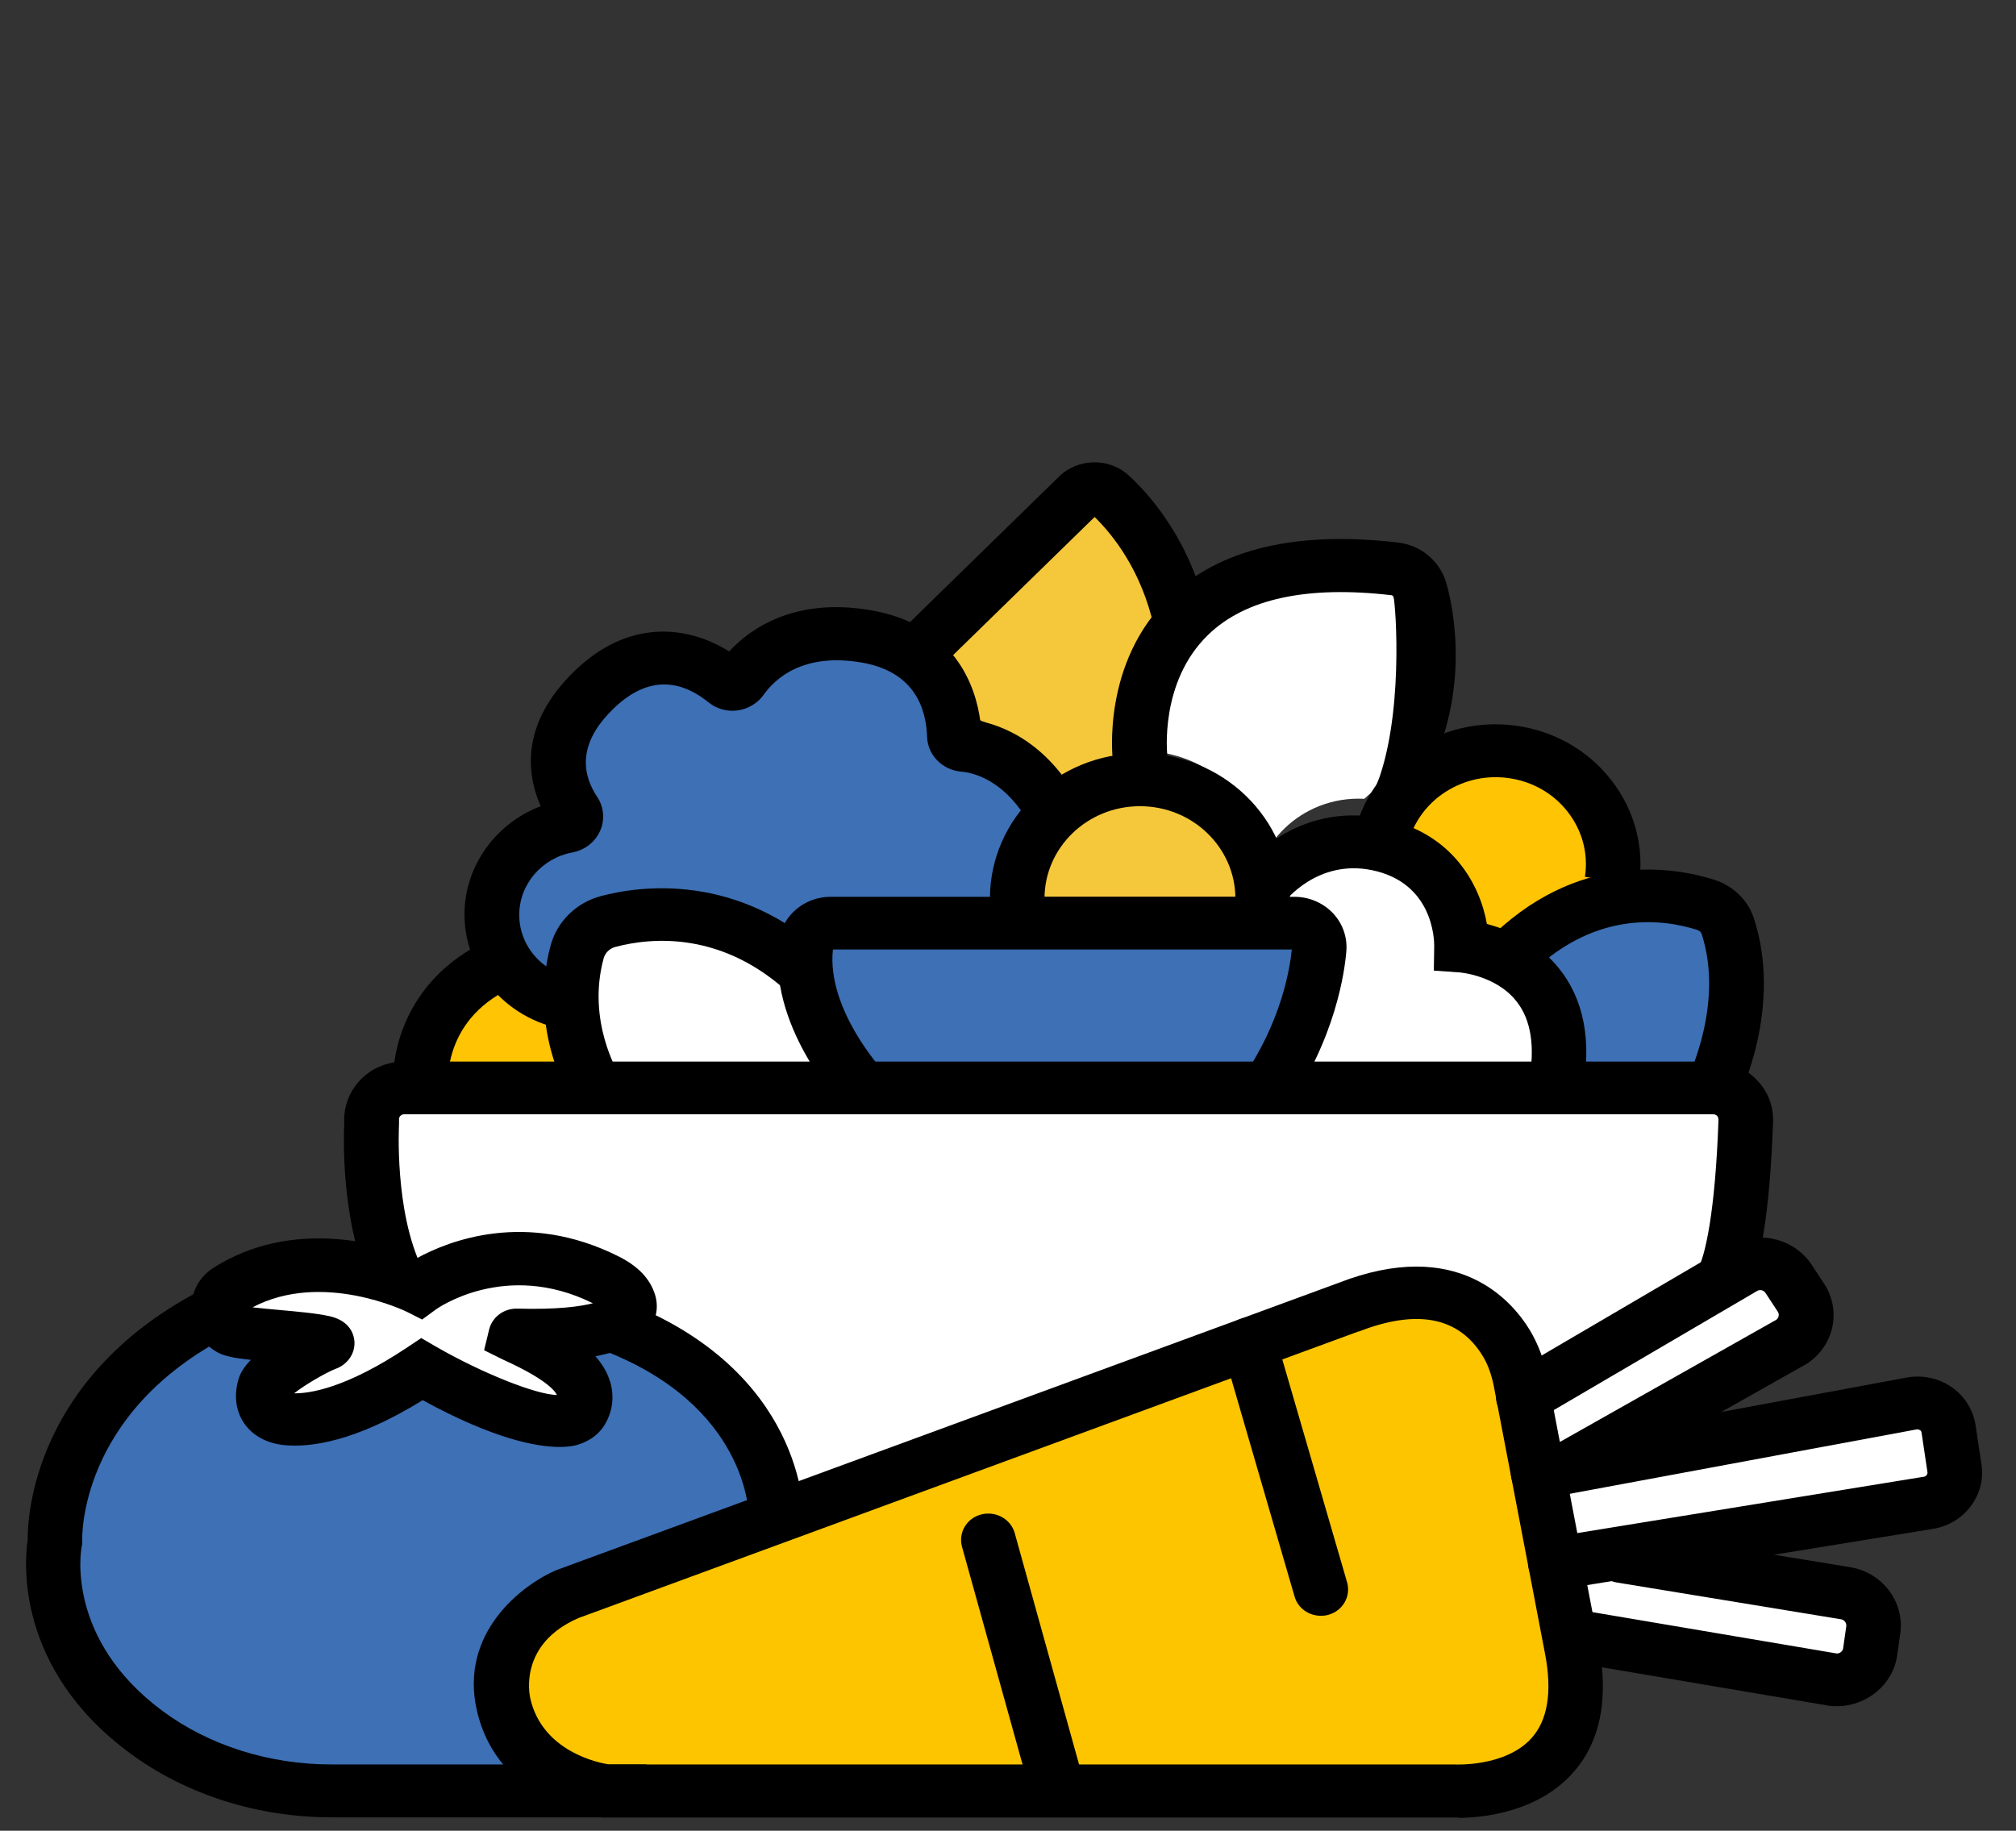 <svg width="109" height="99" viewBox="0 0 109 99" fill="none" xmlns="http://www.w3.org/2000/svg">
<rect x="0" y="0" width="109" height="99" fill="#333333" stroke="none"/>
<path d="M50.894 37.377C50.964 37.747 50.994 38.107 50.994 38.467C53.754 38.697 56.134 40.597 56.824 43.277C57.924 42.287 59.354 41.637 60.924 41.487C61.024 38.627 62.214 35.847 64.394 33.737C64.474 33.657 64.554 33.587 64.634 33.507C64.134 30.737 62.784 28.077 60.574 25.937C60.124 25.507 59.404 25.507 58.954 25.937L49.794 34.807C50.334 35.547 50.714 36.417 50.884 37.367" fill="#F5C73B"/>
<path d="M61.744 40.617C64.774 40.617 67.324 42.587 68.124 45.267C68.334 45.387 68.544 45.507 68.734 45.647C69.564 44.437 70.894 43.537 72.494 43.267C72.924 43.197 73.344 43.177 73.764 43.197C73.914 43.067 74.054 42.937 74.204 42.797C74.244 42.757 74.284 42.717 74.324 42.677C74.734 41.607 75.424 40.667 76.314 39.947C77.714 37.227 77.894 33.997 76.694 31.077C76.674 31.037 76.654 30.997 76.614 30.957C76.574 30.927 76.534 30.897 76.494 30.877C72.324 29.267 67.574 30.217 64.404 33.297C62.344 35.297 61.214 37.927 61.114 40.637C61.324 40.617 61.534 40.607 61.744 40.607" fill="white"/>
<path d="M82.004 51.427C83.414 50.057 85.164 49.147 87.034 48.747C87.124 48.317 87.184 47.867 87.184 47.417C87.184 43.867 84.214 40.987 80.544 40.987C77.474 40.987 74.904 43.007 74.134 45.747C76.564 46.027 78.614 47.807 79.054 50.247C79.114 50.557 79.134 50.867 79.134 51.177C79.994 51.247 80.814 51.517 81.534 51.927C81.684 51.757 81.844 51.597 82.004 51.437" fill="#FFC403"/>
<path d="M27.464 51.987C24.774 52.807 22.824 55.247 22.824 58.117C22.824 58.357 22.834 58.587 22.864 58.817H32.314C31.654 57.657 31.234 56.397 31.084 55.097C29.514 54.577 28.204 53.457 27.474 51.987" fill="#FFC403"/>
<path d="M93.294 49.387C93.294 49.387 93.254 49.307 93.224 49.277C93.194 49.247 93.154 49.227 93.114 49.207C89.284 47.727 84.924 48.607 82.004 51.427C81.844 51.587 81.684 51.757 81.534 51.917C82.904 52.707 83.924 54.047 84.224 55.687C84.424 56.787 84.264 57.877 83.824 58.827H92.144C94.124 56.097 94.594 52.557 93.294 49.387Z" fill="#3D70B5"/>
<path d="M31.734 50.267C31.734 50.267 31.774 50.187 31.804 50.157C31.834 50.127 31.874 50.107 31.914 50.087C35.744 48.607 40.104 49.487 43.024 52.307C43.374 52.647 43.694 53.007 43.994 53.387C43.824 52.557 43.734 51.697 43.734 50.807C43.734 50.227 44.224 49.757 44.814 49.757H55.114C55.114 49.687 55.114 49.617 55.114 49.547C55.114 47.687 55.934 46.017 57.234 44.837C56.574 42.307 54.324 40.507 51.704 40.287C51.704 39.947 51.674 39.597 51.614 39.257C51.024 35.957 47.774 33.747 44.354 34.317C42.574 34.617 41.114 35.607 40.184 36.947C38.854 35.987 37.124 35.527 35.344 35.827C31.924 36.407 29.634 39.547 30.224 42.847C30.284 43.197 30.384 43.527 30.494 43.847C27.974 44.977 26.444 47.627 26.934 50.397C27.334 52.647 28.984 54.397 31.074 55.087C30.884 53.477 31.094 51.817 31.734 50.247" fill="#3D70B5"/>
<path d="M84.224 55.687C83.774 53.187 81.644 51.377 79.144 51.167C79.144 50.857 79.114 50.547 79.064 50.237C78.524 47.257 75.594 45.257 72.504 45.777C70.904 46.047 69.574 46.937 68.744 48.157C68.544 48.017 68.344 47.887 68.134 47.777C68.304 48.347 68.394 48.937 68.394 49.557C68.394 49.627 68.394 49.697 68.394 49.767H70.414C71.014 49.767 71.494 50.237 71.494 50.817C71.494 53.817 70.474 56.587 68.754 58.827H83.834C84.264 57.867 84.424 56.787 84.234 55.687" fill="white"/>
<path d="M68.264 48.497C68.264 48.427 68.264 48.357 68.264 48.287C68.264 44.737 65.294 41.857 61.624 41.857C57.954 41.857 54.984 44.737 54.984 48.287C54.984 48.357 54.984 48.427 54.984 48.497H68.244H68.264Z" fill="#F5C73B"/>
<path d="M43.994 53.387C43.704 53.007 43.374 52.647 43.024 52.307C40.114 49.477 35.754 48.607 31.914 50.087C31.874 50.107 31.834 50.127 31.804 50.157C31.774 50.187 31.744 50.227 31.734 50.267C30.574 53.107 30.824 56.247 32.304 58.827H46.024C46.014 58.587 45.984 58.347 45.954 58.117C45.004 56.707 44.334 55.107 43.984 53.397" fill="white"/>
<path d="M68.744 58.827C70.464 56.587 71.484 53.817 71.484 50.817C71.484 50.237 71.004 49.767 70.404 49.767H44.824C44.224 49.767 43.744 50.237 43.744 50.817C43.744 53.817 44.764 56.587 46.484 58.827H68.754H68.744Z" fill="#3D70B5"/>
<path d="M22.934 69.317C24.074 68.697 25.964 68.287 28.104 68.287C31.594 68.287 34.414 69.367 34.414 70.697C34.414 70.877 34.354 71.057 34.254 71.227C38.934 73.097 42.354 77.017 43.034 81.707L74.744 70.057C76.284 69.487 78.014 69.617 79.454 70.397C80.894 71.177 81.904 72.537 82.204 74.097L82.484 75.537L93.334 69.347C94.194 66.277 94.634 63.087 94.634 59.827C94.634 59.267 94.174 58.817 93.594 58.817H21.044C20.474 58.817 20.004 59.267 20.004 59.827C20.004 62.847 20.384 65.797 21.124 68.657C21.834 68.827 22.444 69.047 22.924 69.307" fill="white"/>
<path d="M27.404 92.457L27.354 92.177C26.864 89.627 28.334 87.117 30.844 86.187L43.044 81.707C42.354 77.017 38.944 73.087 34.264 71.227C33.764 72.077 32.084 72.767 29.904 73.017C31.504 74.257 32.234 75.557 31.584 76.257C30.724 77.197 27.764 76.757 24.974 75.257C24.194 74.837 23.504 74.377 22.944 73.917C22.384 74.377 21.694 74.837 20.914 75.257C18.124 76.747 15.164 77.197 14.304 76.257C13.654 75.547 14.384 74.247 15.984 73.017C13.804 72.767 12.124 72.087 11.624 71.227C6.374 73.317 2.714 78.007 2.714 83.457C2.714 90.857 9.464 96.847 17.784 96.847H28.124C29.164 96.847 30.184 96.757 31.164 96.577C29.274 95.977 27.804 94.427 27.424 92.457" fill="#3D70B5"/>
<path d="M27.404 92.457C27.894 95.007 30.194 96.847 32.884 96.847L79.884 96.827C81.534 96.827 83.104 96.117 84.164 94.897C85.224 93.677 85.664 92.057 85.364 90.487L82.224 74.097C81.924 72.527 80.914 71.177 79.474 70.397C78.034 69.617 76.304 69.497 74.764 70.057L30.854 86.187C28.344 87.107 26.874 89.627 27.364 92.177L27.414 92.457H27.404Z" fill="#FCC500"/>
<path d="M34.414 70.697C34.414 69.367 31.584 68.287 28.104 68.287C25.964 68.287 24.084 68.697 22.934 69.317C21.794 68.697 19.904 68.287 17.764 68.287C14.274 68.287 11.444 69.367 11.444 70.697C11.444 71.787 13.354 72.717 15.964 73.007C14.364 74.247 13.634 75.547 14.284 76.247C15.144 77.187 18.104 76.747 20.894 75.247C21.674 74.827 22.364 74.367 22.924 73.907C23.484 74.367 24.174 74.827 24.954 75.247C27.744 76.737 30.704 77.187 31.564 76.247C32.214 75.537 31.484 74.237 29.884 73.007C32.494 72.707 34.404 71.787 34.404 70.697" fill="white"/>
<path d="M105.514 79.327L105.114 77.217C104.974 76.487 104.244 76.007 103.494 76.137L87.884 78.907L97.854 72.467C98.324 72.167 98.544 71.627 98.444 71.107C98.414 70.967 98.364 70.827 98.284 70.697L97.154 68.767C96.974 68.457 96.664 68.227 96.304 68.127C95.944 68.037 95.554 68.087 95.234 68.267L82.494 75.537L84.984 88.527L99.594 91.067C99.964 91.127 100.344 91.047 100.654 90.837C100.964 90.627 101.164 90.307 101.224 89.947L101.564 87.767C101.584 87.617 101.584 87.467 101.564 87.327C101.464 86.817 101.064 86.387 100.504 86.267L88.804 83.667L104.414 80.897C105.174 80.767 105.674 80.067 105.534 79.337" fill="white"/>
<path d="M34.964 98.277H17.934C13.924 98.277 10.054 97.047 7.024 94.807C0.794 90.207 1.334 84.387 1.494 83.287C1.484 82.017 1.824 74.347 11.124 69.637L12.494 72.167C4.194 76.377 4.444 83.247 4.444 83.317V83.487L4.414 83.657C4.374 83.847 3.544 88.647 8.804 92.537C11.324 94.397 14.554 95.417 17.924 95.417H34.954V98.277H34.964Z" fill="black"/>
<path d="M43.444 82.137L40.494 82.077C40.494 81.837 40.434 75.977 32.504 72.977L33.584 70.317C43.504 74.067 43.454 81.807 43.454 82.137" fill="black"/>
<path d="M32.874 95.417H78.654C78.654 95.417 81.364 95.567 82.784 94.017C83.684 93.037 83.934 91.487 83.534 89.417L80.764 74.947C80.644 74.347 80.454 73.807 80.184 73.357C78.904 71.227 76.644 70.767 73.464 72.007H73.434L31.284 87.497C28.094 88.877 28.604 91.557 28.674 91.857C29.334 94.727 32.374 95.327 32.874 95.407M78.844 98.287C78.694 98.287 78.574 98.287 78.504 98.287H32.584C32.354 98.247 26.944 97.567 25.784 92.497C24.824 88.307 28.214 85.687 30.134 84.887L30.194 84.867L72.364 69.377C78.804 66.867 81.754 70.337 82.724 71.947C83.164 72.687 83.484 73.527 83.664 74.457L86.434 88.927C87.004 91.917 86.514 94.287 84.964 95.957C82.984 98.097 79.924 98.307 78.834 98.307" fill="black"/>
<path d="M57.214 98.267C56.564 98.267 55.964 97.847 55.784 97.207L52.014 83.647C51.804 82.887 52.264 82.097 53.054 81.897C53.844 81.697 54.654 82.147 54.864 82.907L58.634 96.467C58.844 97.227 58.384 98.007 57.594 98.217C57.464 98.247 57.334 98.267 57.214 98.267Z" fill="black"/>
<path d="M71.414 87.377C70.764 87.377 70.174 86.967 69.994 86.337L66.134 73.057C65.914 72.297 66.374 71.507 67.154 71.297C67.934 71.087 68.754 71.527 68.974 72.287L72.834 85.567C73.054 86.327 72.594 87.117 71.814 87.327C71.684 87.367 71.544 87.377 71.414 87.377Z" fill="black"/>
<path d="M85.194 80.577C84.684 80.577 84.194 80.327 83.914 79.867C83.504 79.187 83.744 78.307 84.444 77.917L96.044 71.367C96.174 71.267 96.214 71.077 96.124 70.937L95.454 69.917C95.354 69.767 95.154 69.717 94.994 69.817L83.134 76.767C82.434 77.177 81.534 76.957 81.104 76.287C80.674 75.617 80.904 74.737 81.604 74.327L93.464 67.377C94.984 66.487 96.994 66.937 97.954 68.397L98.624 69.417C99.584 70.887 99.164 72.797 97.664 73.767C97.644 73.787 97.614 73.797 97.584 73.807L85.924 80.387C85.694 80.517 85.434 80.587 85.184 80.587" fill="black"/>
<path d="M99.324 92.267C99.204 92.267 99.084 92.267 98.954 92.247C98.924 92.247 98.894 92.247 98.864 92.237L85.574 89.987C84.774 89.857 84.234 89.117 84.374 88.337C84.514 87.557 85.274 87.047 86.084 87.177L99.314 89.417C99.474 89.417 99.634 89.297 99.654 89.137L99.824 87.937C99.844 87.767 99.724 87.597 99.544 87.567L87.414 85.577C86.614 85.447 86.064 84.707 86.204 83.927C86.344 83.147 87.104 82.627 87.904 82.757L100.014 84.747C101.754 85.017 102.984 86.617 102.744 88.327L102.574 89.527C102.344 91.107 100.924 92.267 99.314 92.267" fill="black"/>
<path d="M84.104 85.977C83.394 85.977 82.774 85.487 82.644 84.787C82.514 84.007 83.054 83.277 83.854 83.137L104.024 79.857C104.144 79.837 104.224 79.727 104.214 79.617L103.894 77.477C103.884 77.397 103.844 77.357 103.804 77.337C103.764 77.317 103.714 77.287 103.634 77.297L83.444 81.047C82.644 81.197 81.864 80.687 81.714 79.917C81.564 79.147 82.084 78.397 82.884 78.247L103.074 74.497C103.924 74.337 104.814 74.527 105.514 75.007C106.214 75.487 106.684 76.237 106.814 77.067L107.134 79.207C107.384 80.847 106.204 82.407 104.514 82.677L84.344 85.957C84.264 85.967 84.174 85.977 84.094 85.977" fill="black"/>
<path d="M17.104 71.317C17.104 71.317 17.004 71.357 16.964 71.377C17.054 71.337 17.104 71.317 17.104 71.317ZM27.874 73.607C27.874 73.607 27.874 73.607 27.884 73.607C27.884 73.607 27.884 73.607 27.874 73.607ZM22.754 72.347L23.564 72.817C26.094 74.277 29.024 75.427 30.114 75.437C29.954 75.127 29.384 74.547 27.484 73.657C27.374 73.607 27.284 73.567 27.224 73.537L26.174 73.017L26.454 71.867C26.634 71.197 27.264 70.747 27.974 70.767C30.174 70.827 31.394 70.647 32.054 70.477C27.324 68.127 23.614 70.777 23.574 70.807L22.824 71.357L21.994 70.937C21.994 70.937 17.444 68.697 13.654 70.697C14.084 70.747 14.644 70.797 15.074 70.837C16.074 70.927 17.104 71.017 17.824 71.177C18.964 71.437 19.144 72.217 19.164 72.547C19.204 73.187 18.804 73.777 18.164 74.017C17.674 74.197 16.464 74.897 15.904 75.347C16.734 75.357 18.674 75.087 21.984 72.887L22.764 72.367L22.754 72.347ZM30.264 78.247C29.044 78.247 26.724 77.837 22.854 75.717C19.214 77.967 16.774 78.287 15.354 78.147C14.414 78.047 13.644 77.627 13.194 76.957C12.734 76.277 12.634 75.417 12.914 74.527C13.024 74.187 13.254 73.857 13.564 73.537C12.614 73.437 12.074 73.327 11.664 73.077C10.844 72.577 10.344 71.707 10.334 70.767C10.334 69.867 10.774 69.047 11.544 68.557C15.834 65.837 20.674 67.277 22.564 68.027C24.244 67.107 28.444 65.427 33.454 67.947C34.504 68.477 35.144 69.147 35.414 70.007C35.624 70.677 35.494 71.387 35.044 71.957C34.524 72.617 33.574 73.077 32.194 73.347C32.524 73.717 32.784 74.127 32.944 74.587C33.214 75.357 33.164 76.157 32.784 76.887C32.474 77.497 31.924 77.927 31.204 78.137C31.034 78.187 30.724 78.247 30.264 78.247Z" fill="black"/>
<path d="M94.254 70.237L91.744 68.727C92.194 68.027 92.744 65.507 92.914 60.547C92.914 60.447 92.874 60.377 92.834 60.337C92.794 60.297 92.724 60.257 92.624 60.257H21.854C21.744 60.257 21.684 60.307 21.644 60.347C21.604 60.387 21.564 60.457 21.574 60.567V60.687V60.807C21.574 60.847 21.314 65.467 22.814 68.567L20.134 69.777C18.434 66.257 18.574 61.517 18.614 60.737C18.564 59.897 18.864 59.067 19.444 58.437C20.054 57.777 20.934 57.407 21.854 57.407H92.624C93.514 57.407 94.334 57.747 94.954 58.367C95.574 58.987 95.894 59.797 95.864 60.657C95.694 65.627 95.154 68.857 94.244 70.257" fill="black"/>
<path d="M21.284 58.967C21.074 56.977 21.944 52.687 26.764 50.677L27.934 53.297C23.944 54.957 24.214 58.537 24.224 58.687L21.284 58.967Z" fill="black"/>
<path d="M30.944 59.577C30.844 59.427 28.524 55.747 29.774 51.117C30.124 49.827 31.164 48.807 32.494 48.457C34.564 47.907 39.914 47.127 44.804 51.747L42.744 53.787C39.084 50.337 35.234 50.687 33.274 51.207C32.964 51.287 32.714 51.527 32.634 51.837C31.714 55.237 33.444 58.037 33.454 58.067L30.944 59.567V59.577Z" fill="black"/>
<path d="M69.584 59.957L67.134 58.357C69.264 55.317 69.744 52.387 69.844 51.347H45.034C44.684 54.547 47.674 57.827 47.704 57.857L45.524 59.777C45.354 59.597 41.484 55.427 42.124 50.827C42.314 49.497 43.504 48.497 44.904 48.497H69.994C70.774 48.497 71.524 48.817 72.054 49.367C72.584 49.917 72.854 50.667 72.794 51.427C72.714 52.467 72.224 56.167 69.564 59.957" fill="black"/>
<path d="M69.744 48.587H66.794C66.794 45.837 64.484 43.597 61.634 43.597C58.784 43.597 56.474 45.837 56.474 48.587H53.524C53.524 44.257 57.164 40.737 61.634 40.737C66.104 40.737 69.744 44.257 69.744 48.587Z" fill="black"/>
<path d="M31.634 55.757C28.044 55.757 25.114 52.927 25.114 49.457C25.114 46.837 26.794 44.527 29.234 43.597C28.504 41.947 28.074 39.177 31.064 36.287C33.984 33.457 37.164 33.817 39.424 35.227C40.584 33.977 42.954 32.317 47.004 32.987C51.684 33.757 52.764 37.187 53.004 38.997C54.574 39.337 57.164 40.497 58.844 44.367L56.124 45.477C54.734 42.297 52.754 41.797 51.964 41.727C50.944 41.637 50.154 40.827 50.124 39.837C50.074 38.267 49.414 36.287 46.524 35.817C43.424 35.307 41.914 36.687 41.294 37.567C40.964 38.027 40.454 38.337 39.884 38.417C39.324 38.497 38.744 38.337 38.304 37.977C36.574 36.587 34.844 36.697 33.164 38.327C31.534 39.907 31.244 41.507 32.284 43.087C32.654 43.637 32.714 44.337 32.444 44.937C32.174 45.537 31.624 45.967 30.954 46.097C29.284 46.407 28.074 47.827 28.074 49.477C28.074 51.377 29.674 52.927 31.634 52.927V55.787V55.757Z" fill="black"/>
<path d="M51.244 35.707L49.144 33.697L57.254 25.777C58.284 24.767 59.984 24.737 61.034 25.717C62.244 26.827 64.404 29.307 65.294 33.347L62.404 33.947C61.724 30.847 60.164 28.917 59.184 27.957L51.244 35.707Z" fill="black"/>
<path d="M60.174 41.177C60.144 40.957 59.564 35.827 63.234 32.287C65.924 29.687 70.064 28.697 75.574 29.337C76.814 29.477 77.834 30.327 78.184 31.487C78.424 32.287 79.514 36.497 77.584 41.047L74.334 42.687C75.934 38.937 75.464 32.677 75.344 32.287C75.324 32.227 75.274 32.187 75.224 32.187C70.674 31.657 67.334 32.377 65.324 34.327C62.664 36.897 63.114 40.817 63.114 40.857L60.184 41.197L60.174 41.177Z" fill="black"/>
<path d="M88.614 47.827L85.694 47.417C85.884 46.167 85.554 44.927 84.774 43.917C83.994 42.907 82.854 42.257 81.564 42.077C80.274 41.897 78.994 42.217 77.944 42.967C76.904 43.717 76.224 44.827 76.034 46.067L73.114 45.657C73.414 43.657 74.504 41.887 76.174 40.677C77.844 39.467 79.914 38.957 81.984 39.247C84.054 39.537 85.884 40.587 87.134 42.207C88.384 43.827 88.914 45.827 88.614 47.827Z" fill="black"/>
<path d="M93.954 59.447L91.294 58.197C91.294 58.197 93.224 54.237 92.004 50.507C91.974 50.407 91.884 50.327 91.764 50.287C89.854 49.677 86.104 49.197 82.494 52.897L80.344 50.937C85.254 45.907 90.614 46.917 92.694 47.577C93.714 47.907 94.504 48.677 94.824 49.647C96.404 54.477 94.054 59.247 93.954 59.447Z" fill="black"/>
<path d="M85.564 59.077L82.654 58.567C83.014 56.637 82.794 55.137 81.974 54.127C80.874 52.747 78.944 52.587 78.924 52.587L77.524 52.487L77.544 51.137C77.544 50.797 77.474 47.737 74.184 47.057C71.234 46.447 69.474 48.737 69.454 48.767L67.064 47.097C67.184 46.937 69.984 43.267 74.804 44.267C78.574 45.047 80.024 47.887 80.394 49.967C81.504 50.257 83.104 50.897 84.274 52.347C85.644 54.037 86.074 56.297 85.554 59.087" fill="black"/>
</svg>
